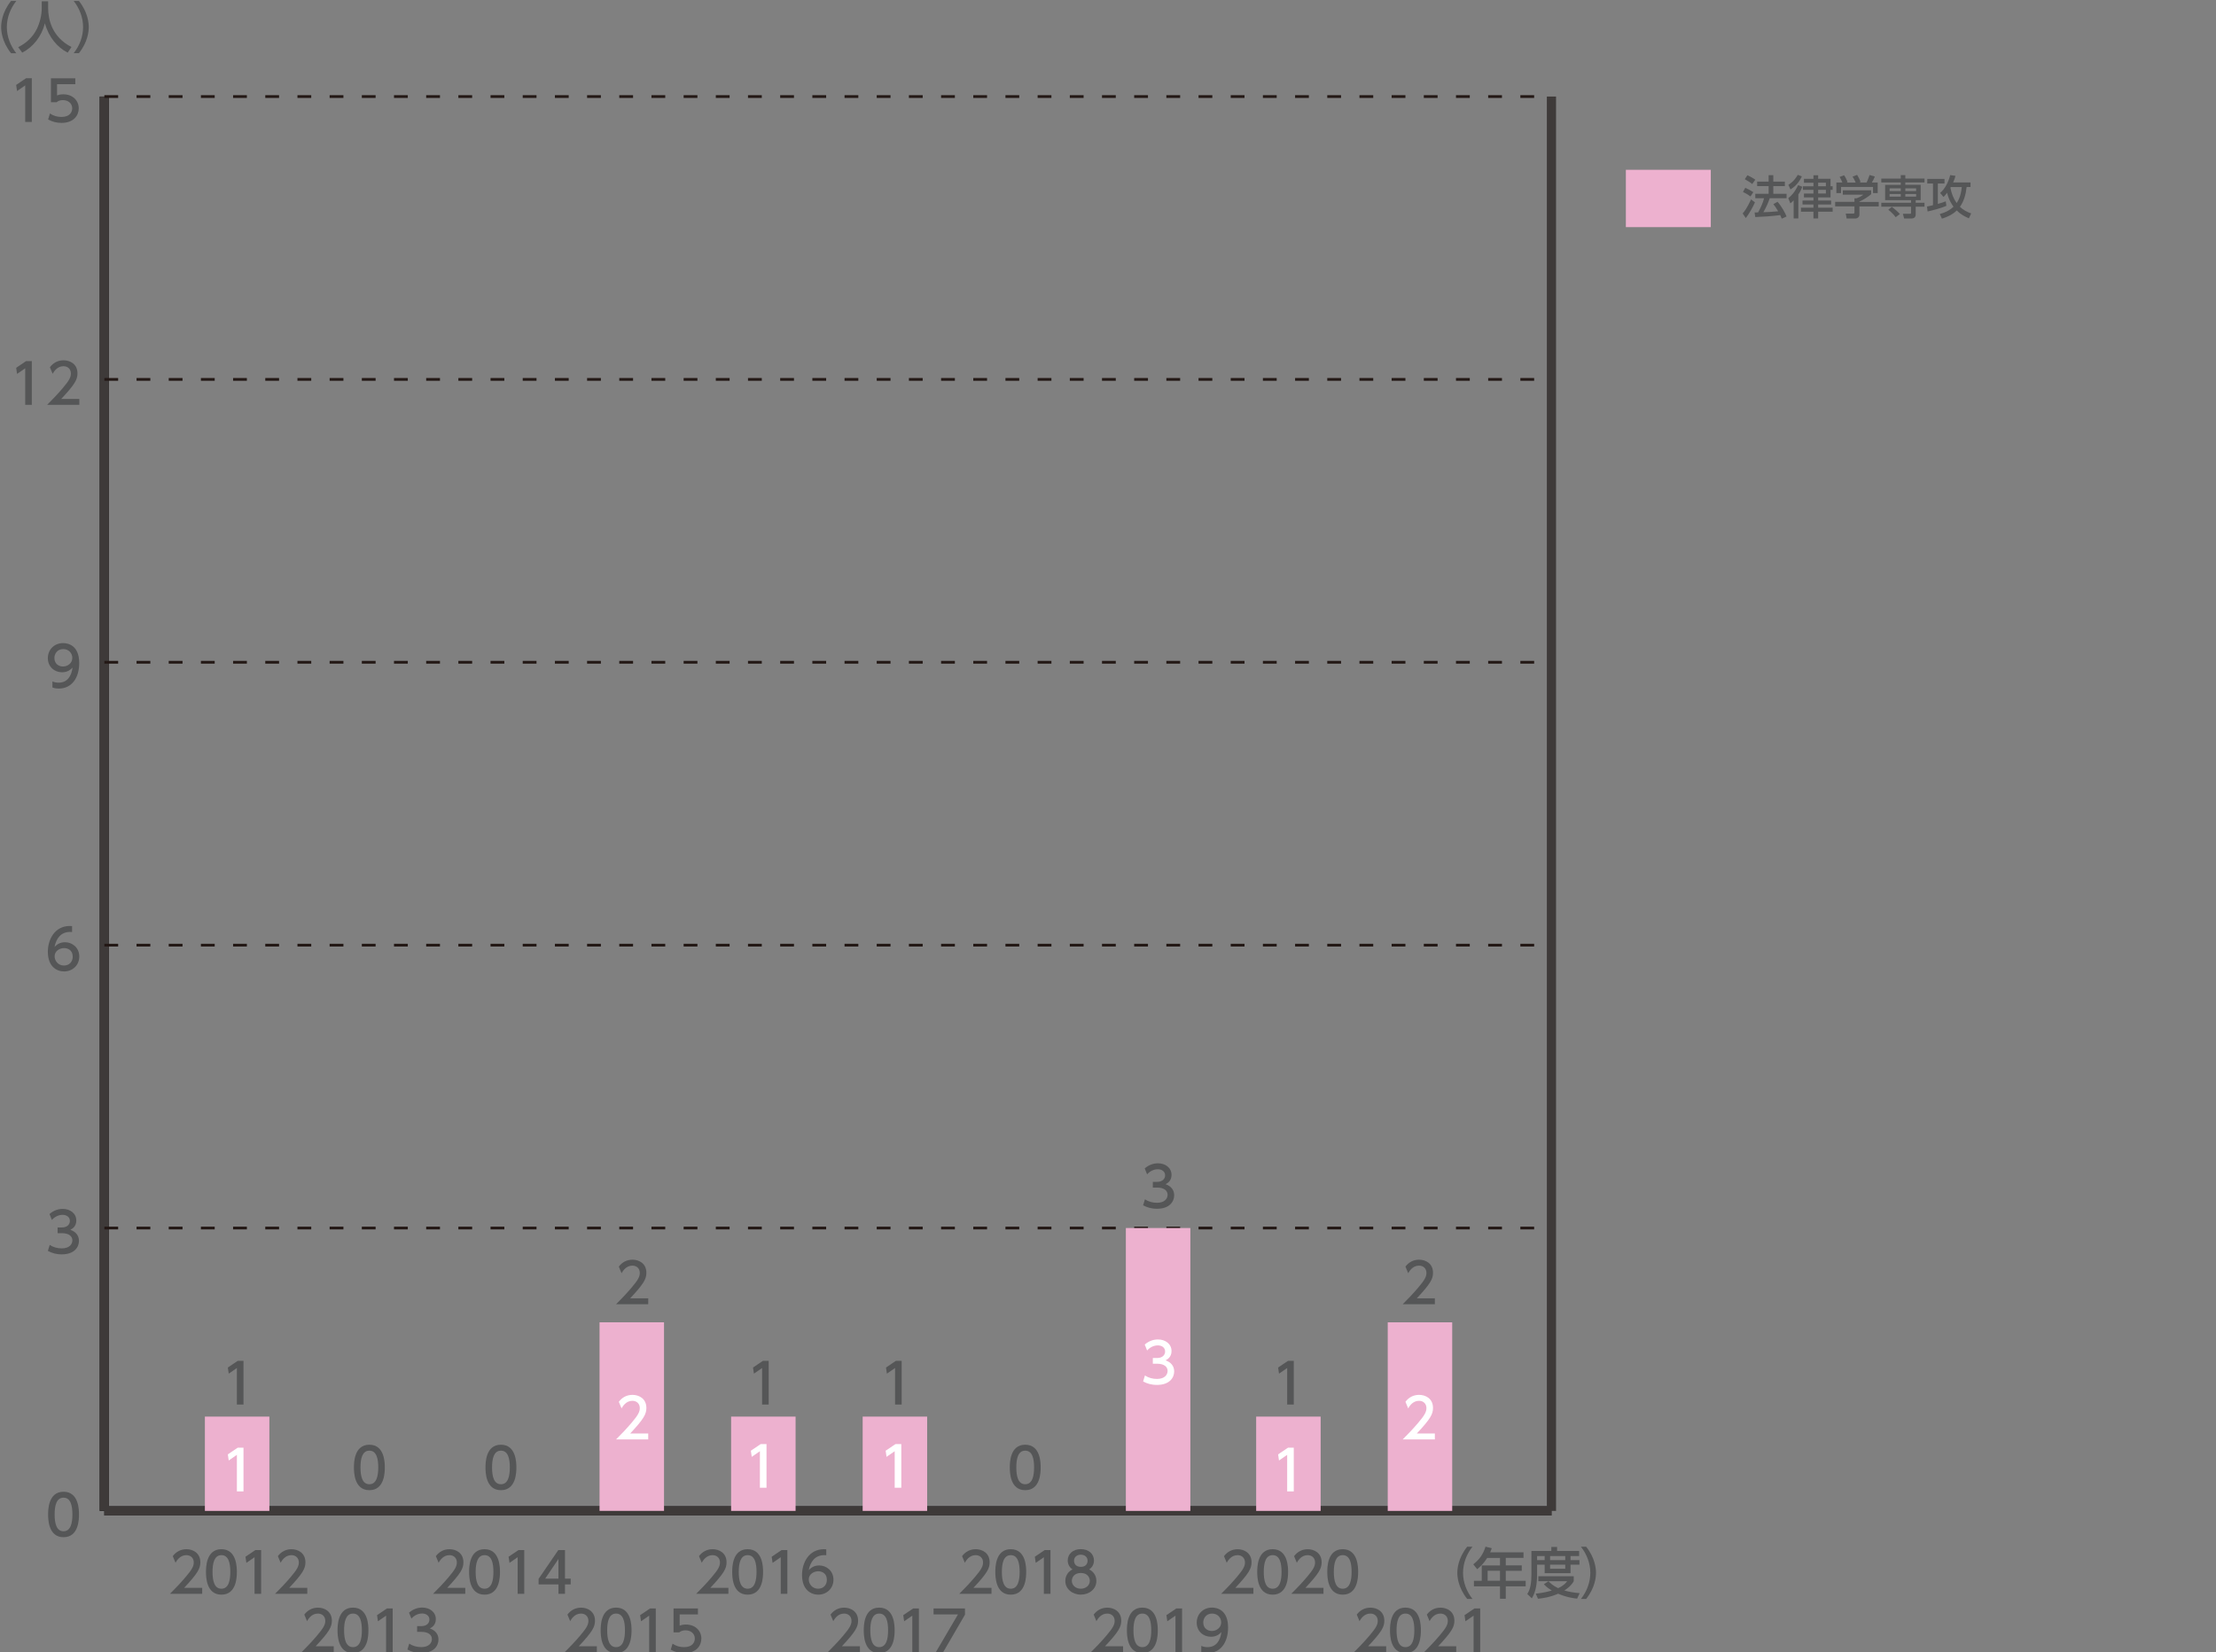 <?xml version="1.0" encoding="utf-8"?>
<!-- Generator: Adobe Illustrator 27.7.0, SVG Export Plug-In . SVG Version: 6.00 Build 0)  -->
<svg version="1.1" id="レイヤー_1" xmlns="http://www.w3.org/2000/svg" xmlns:xlink="http://www.w3.org/1999/xlink" x="0px"
	 y="0px" width="670.55px" height="500px" viewBox="0 0 670.55 500" style="enable-background:new 0 0 670.55 500;"
	 xml:space="preserve">
<rect x="0" y="0" width="670.55" height="500" fill="#808080" stroke="none"/>
<style type="text/css">
	.st0{fill:none;stroke:#000000;stroke-width:2.782;stroke-miterlimit:10;}
	.st1{fill:none;stroke:#3E3A39;stroke-width:2.782;stroke-miterlimit:10;}
	.st2{fill:#555657;}
	.st3{fill:none;stroke:#231815;stroke-width:0.835;stroke-miterlimit:10;stroke-dasharray:4.173,5.565;}
	.st4{fill-rule:evenodd;clip-rule:evenodd;fill:#EDB1CF;}
	.st5{fill-rule:evenodd;clip-rule:evenodd;fill:#718CC7;}
	.st6{fill:#EDB1CF;}
	.st7{fill:#FFFFFF;}
</style>
<g>
	<line class="st0" x1="31.58" y1="457.26" x2="469.46" y2="457.26"/>
	<g>
		<g>
			<line class="st0" x1="31.58" y1="457.26" x2="31.58" y2="29.22"/>
			<line class="st1" x1="469.46" y1="457.26" x2="469.46" y2="29.22"/>
		</g>
	</g>
</g>
<g>
	<g>
		<g>
			<path class="st2" d="M14.56,458.33c0-1.28,0-6.87,4.67-6.87s4.67,5.61,4.67,6.87c0,1.29,0,6.89-4.67,6.89
				S14.56,459.61,14.56,458.33z M21.91,458.33c0-2.55-0.48-5.07-2.69-5.07s-2.69,2.54-2.69,5.07c0,2.69,0.55,5.09,2.69,5.09
				C21.43,463.42,21.91,460.85,21.91,458.33z"/>
		</g>
		<g>
			<path class="st2" d="M15.04,376.76c1.07,0.72,2.35,1.05,3.64,1.05c2.37,0,3.22-1.3,3.22-2.43c0-1.17-0.97-2.17-3.15-2.17h-1.32
				v-1.73h1.27c1.8,0,2.45-1.08,2.45-1.97c0-1.27-1.12-1.85-2.2-1.85c-1.25,0-2.42,0.6-3.25,1.54l-0.72-1.79
				c1.27-1.12,2.72-1.55,3.99-1.55c2.19,0,4.12,1.29,4.12,3.52c0,1.87-1.32,2.55-1.8,2.8c0.68,0.27,2.6,1,2.6,3.39
				c0,1.79-1.33,4.05-5.2,4.05c-1.74,0-3.02-0.42-4.2-1.05L15.04,376.76z"/>
		</g>
		<g>
			<path class="st2" d="M21.8,282.07c-0.38-0.02-0.42-0.03-0.58-0.03c-2.8,0-4.19,1.95-4.72,4.54c0.67-0.73,1.67-1.42,3.17-1.42
				c2.22,0,4.32,1.64,4.32,4.32c0,2.64-2.05,4.52-4.59,4.52c-2.12,0-4.92-1.35-4.92-5.97c0-3.65,2.04-7.79,6.66-7.79
				c0.23,0,0.38,0,0.67,0.04V282.07z M19.4,286.93c-1.29,0-2.87,0.82-2.87,2.49c0,1.38,1.09,2.79,2.82,2.79
				c1.72,0,2.65-1.27,2.65-2.64C22,287.23,20.11,286.93,19.4,286.93z"/>
		</g>
		<g>
			<path class="st2" d="M15.86,206.23c0.6,0.25,1.2,0.37,1.85,0.37c2.72,0,3.9-2,4.24-4.56c-0.47,0.48-1.37,1.42-3.17,1.42
				c-2.29,0-4.3-1.65-4.3-4.29c0-2.57,1.95-4.54,4.62-4.54c1.45,0,4.87,0.63,4.87,6.04c0,4.54-2.3,7.72-6.19,7.72
				c-1.07,0-1.63-0.22-1.92-0.33V206.23z M19.06,201.71c1.47,0,2.82-1.04,2.82-2.6c0-1.42-1.07-2.67-2.75-2.67
				c-1.85,0-2.67,1.5-2.67,2.67C16.46,200.91,17.78,201.71,19.06,201.71z"/>
		</g>
		<g>
			<path class="st2" d="M7.88,109.29h1.75v13.23h-2v-11.06l-2.47,1.7l-0.27-1.85L7.88,109.29z"/>
			<path class="st2" d="M24,120.72v1.8h-9.74c1.45-1.45,2.99-3.02,4.69-5.02c2.02-2.37,2.5-3.35,2.5-4.47c0-1.3-0.9-2.2-2.25-2.2
				c-1.97,0-2.95,1.75-3.27,2.29l-0.83-1.98c1.03-1.37,2.44-2.1,4.15-2.1c1.89,0,4.19,1.08,4.19,3.95c0,1.89-0.79,3.34-4.91,7.74H24
				z"/>
		</g>
		<g>
			<path class="st2" d="M7.88,23.68h1.75v13.23h-2V25.85l-2.47,1.7L4.89,25.7L7.88,23.68z"/>
			<path class="st2" d="M22.78,25.48h-5.52v3.39c0.42-0.15,0.95-0.33,1.9-0.33c2.84,0,4.67,1.89,4.67,4.26
				c0,2.09-1.5,4.39-5.22,4.39c-1.47,0-2.75-0.33-4.05-1.03l0.55-1.82c1.07,0.72,2.2,1.05,3.49,1.05c2.55,0,3.25-1.5,3.25-2.6
				c0-1.55-1.27-2.49-2.82-2.49c-0.68,0-1.38,0.18-1.9,0.63h-1.72v-7.24h7.38V25.48z"/>
		</g>
	</g>
	<line class="st1" x1="31.58" y1="457.26" x2="31.58" y2="29.22"/>
	<g>
		<g>
			<line class="st1" x1="31.58" y1="457.26" x2="469.46" y2="457.26"/>
			<line class="st3" x1="31.58" y1="371.65" x2="469.46" y2="371.65"/>
			<line class="st3" x1="31.58" y1="286.04" x2="469.46" y2="286.04"/>
			<line class="st3" x1="31.58" y1="200.43" x2="469.46" y2="200.43"/>
			<line class="st3" x1="31.58" y1="114.82" x2="469.46" y2="114.82"/>
			<line class="st3" x1="31.58" y1="29.22" x2="469.46" y2="29.22"/>
		</g>
	</g>
</g>
<g>
	<g>
		<g>
			<rect x="62" y="428.72" class="st4" width="19.51" height="28.54"/>
			<rect x="141.62" y="457.26" class="st5" width="19.51" height="0"/>
			<rect x="181.42" y="400.18" class="st4" width="19.51" height="57.07"/>
			<rect x="221.23" y="428.72" class="st4" width="19.51" height="28.54"/>
			<rect x="261.04" y="428.72" class="st4" width="19.51" height="28.54"/>
			<rect x="300.85" y="457.26" class="st5" width="19.51" height="0"/>
		</g>
	</g>
</g>
<g>
	<path class="st2" d="M300.02,480.54v1.8h-9.74c1.45-1.45,2.99-3.02,4.69-5.02c2.02-2.37,2.5-3.35,2.5-4.47c0-1.3-0.9-2.2-2.25-2.2
		c-1.97,0-2.95,1.75-3.27,2.29l-0.83-1.99c1.03-1.37,2.44-2.1,4.15-2.1c1.89,0,4.19,1.09,4.19,3.96c0,1.89-0.79,3.34-4.91,7.74
		H300.02z"/>
	<path class="st2" d="M301.18,475.72c0-1.28,0-6.87,4.67-6.87s4.67,5.61,4.67,6.87c0,1.29,0,6.89-4.67,6.89
		S301.18,477,301.18,475.72z M308.54,475.72c0-2.55-0.48-5.07-2.69-5.07s-2.69,2.54-2.69,5.07c0,2.69,0.55,5.09,2.69,5.09
		C308.05,480.81,308.54,478.24,308.54,475.72z"/>
	<path class="st2" d="M316.12,469.11h1.75v13.23h-2v-11.06l-2.47,1.7l-0.27-1.85L316.12,469.11z"/>
	<path class="st2" d="M331.76,478.45c0,2.44-2.14,4.15-4.7,4.15c-2.57,0-4.7-1.72-4.7-4.15c0-1.82,1.13-2.97,2.18-3.49
		c-0.98-0.6-1.45-1.67-1.45-2.69c0-1.97,1.55-3.44,3.97-3.44c2.4,0,3.97,1.47,3.97,3.44c0,1.02-0.47,2.09-1.45,2.69
		C330.62,475.48,331.76,476.63,331.76,478.45z M329.77,478.42c0-0.97-0.67-2.37-2.72-2.37c-2.04,0-2.72,1.39-2.72,2.37
		c0,1.32,1.13,2.39,2.72,2.39S329.77,479.74,329.77,478.42z M329.1,472.36c0-1.23-0.98-1.85-2.05-1.85c-1.07,0-2.05,0.63-2.05,1.83
		c0,0.8,0.47,1.85,2.05,1.85C328.62,474.2,329.1,473.15,329.1,472.36z"/>
</g>
<g>
	<path class="st2" d="M260.21,498.22v1.8h-9.74c1.45-1.45,2.99-3.02,4.69-5.02c2.02-2.37,2.5-3.35,2.5-4.47c0-1.3-0.9-2.2-2.25-2.2
		c-1.97,0-2.95,1.75-3.27,2.29l-0.83-1.98c1.04-1.37,2.44-2.1,4.15-2.1c1.89,0,4.19,1.08,4.19,3.95c0,1.89-0.79,3.34-4.91,7.74
		H260.21z"/>
	<path class="st2" d="M261.37,493.4c0-1.29,0-6.87,4.67-6.87c4.67,0,4.67,5.61,4.67,6.87c0,1.29,0,6.89-4.67,6.89
		C261.37,500.29,261.37,494.68,261.37,493.4z M268.73,493.4c0-2.55-0.48-5.07-2.69-5.07c-2.2,0-2.69,2.54-2.69,5.07
		c0,2.69,0.55,5.09,2.69,5.09C268.25,498.49,268.73,495.92,268.73,493.4z"/>
	<path class="st2" d="M276.31,486.79h1.75v13.23h-2v-11.06l-2.47,1.7l-0.27-1.85L276.31,486.79z"/>
	<path class="st2" d="M292,486.79v1.87l-6.61,11.36h-2.22l6.71-11.43h-7.39v-1.8H292z"/>
</g>
<g>
	<path class="st2" d="M379.27,480.54v1.8h-9.74c1.45-1.45,2.99-3.02,4.69-5.02c2.02-2.37,2.5-3.35,2.5-4.47c0-1.3-0.9-2.2-2.25-2.2
		c-1.97,0-2.95,1.75-3.27,2.29l-0.83-1.98c1.04-1.37,2.44-2.1,4.15-2.1c1.89,0,4.19,1.08,4.19,3.95c0,1.89-0.79,3.34-4.91,7.74
		H379.27z"/>
	<path class="st2" d="M380.43,475.72c0-1.29,0-6.87,4.67-6.87s4.67,5.61,4.67,6.87c0,1.29,0,6.89-4.67,6.89
		S380.43,477,380.43,475.72z M387.79,475.72c0-2.55-0.48-5.07-2.69-5.07s-2.69,2.54-2.69,5.07c0,2.69,0.55,5.09,2.69,5.09
		C387.31,480.81,387.79,478.23,387.79,475.72z"/>
	<path class="st2" d="M400.48,480.54v1.8h-9.74c1.45-1.45,2.99-3.02,4.69-5.02c2.02-2.37,2.5-3.35,2.5-4.47c0-1.3-0.9-2.2-2.25-2.2
		c-1.97,0-2.95,1.75-3.27,2.29l-0.83-1.98c1.04-1.37,2.44-2.1,4.15-2.1c1.89,0,4.19,1.08,4.19,3.95c0,1.89-0.79,3.34-4.91,7.74
		H400.48z"/>
	<path class="st2" d="M401.63,475.72c0-1.29,0-6.87,4.67-6.87s4.67,5.61,4.67,6.87c0,1.29,0,6.89-4.67,6.89
		S401.63,477,401.63,475.72z M408.99,475.72c0-2.55-0.48-5.07-2.69-5.07c-2.2,0-2.69,2.54-2.69,5.07c0,2.69,0.55,5.09,2.69,5.09
		C408.51,480.81,408.99,478.23,408.99,475.72z"/>
</g>
<g>
	<path class="st2" d="M443.97,483.91c-2.82-3.54-2.99-6.86-2.99-7.91c0-1.05,0.17-4.37,2.99-7.91h1.59
		c-1.79,2.27-2.85,5.02-2.85,7.91c0,2.89,1.08,5.64,2.85,7.91H443.97z"/>
	<path class="st2" d="M461.01,469.79v1.69h-5.37v2.27h4.84v1.64h-4.84v3.02h6.02v1.68h-6.02v3.76h-1.75v-3.76h-7.89v-1.68h2.37
		v-4.65h5.52v-2.27h-3.87c-1.18,1.85-2.17,2.7-3.04,3.42l-1.18-1.49c1.8-1.37,3.05-3.09,3.7-5.34l1.9,0.47
		c-0.22,0.65-0.32,0.87-0.48,1.25H461.01z M453.89,475.38h-3.74v3.02h3.74V475.38z"/>
	<path class="st2" d="M463.41,469.39h6.01v-1.23h1.75v1.23h6.67v1.54h-2.6v1.23h2.7v1.37h-2.7v2.57h-7.83v-2.57h-2.3v3.04
		c0,2.55-0.35,5.22-1.59,7.14l-1.37-1.3c1-1.47,1.25-3.69,1.25-5.87V469.39z M468.56,478.55c0.48,0.48,1.33,1.35,2.94,2.09
		c1.77-0.85,2.34-1.6,2.7-2.1h-8.71v-1.5h10.71v1.5c-0.25,0.43-0.9,1.57-2.84,2.8c1.43,0.42,2.8,0.65,4.64,0.82l-0.77,1.65
		c-0.8-0.08-3.14-0.35-5.74-1.49c-2.54,1.1-4.74,1.39-6.11,1.52l-0.68-1.55c0.92-0.1,2.57-0.25,4.87-0.93
		c-1.54-0.93-2.12-1.6-2.39-1.92L468.56,478.55z M465.11,470.93v1.23h2.3v-1.23H465.11z M469.05,470.93v1.23h4.59v-1.23H469.05z
		 M469.05,473.53v1.23h4.59v-1.23H469.05z"/>
	<path class="st2" d="M478.37,483.91c1.79-2.25,2.85-5.02,2.85-7.91c0-2.89-1.07-5.66-2.85-7.91h1.58c2.7,3.37,2.99,6.62,2.99,7.91
		c0,1.29-0.28,4.54-2.99,7.91H478.37z"/>
</g>
<g>
	<path class="st2" d="M220.41,480.54v1.8h-9.74c1.45-1.45,2.99-3.02,4.69-5.02c2.02-2.37,2.5-3.35,2.5-4.47c0-1.3-0.9-2.2-2.25-2.2
		c-1.97,0-2.95,1.75-3.27,2.29l-0.83-1.99c1.03-1.37,2.44-2.1,4.15-2.1c1.89,0,4.19,1.09,4.19,3.96c0,1.89-0.79,3.34-4.91,7.74
		H220.41z"/>
	<path class="st2" d="M221.56,475.72c0-1.28,0-6.87,4.67-6.87c4.67,0,4.67,5.61,4.67,6.87c0,1.29,0,6.89-4.67,6.89
		C221.56,482.61,221.56,477,221.56,475.72z M228.92,475.72c0-2.55-0.48-5.07-2.69-5.07c-2.2,0-2.69,2.54-2.69,5.07
		c0,2.69,0.55,5.09,2.69,5.09C228.44,480.81,228.92,478.24,228.92,475.72z"/>
	<path class="st2" d="M236.5,469.11h1.75v13.23h-2v-11.06l-2.47,1.7l-0.27-1.85L236.5,469.11z"/>
	<path class="st2" d="M250.01,470.68c-0.38-0.02-0.42-0.03-0.58-0.03c-2.8,0-4.19,1.95-4.72,4.54c0.67-0.73,1.67-1.42,3.17-1.42
		c2.22,0,4.32,1.64,4.32,4.32c0,2.64-2.05,4.52-4.59,4.52c-2.12,0-4.92-1.35-4.92-5.97c0-3.65,2.04-7.79,6.66-7.79
		c0.23,0,0.38,0,0.67,0.04V470.68z M247.6,475.53c-1.29,0-2.87,0.82-2.87,2.49c0,1.38,1.09,2.79,2.82,2.79
		c1.72,0,2.65-1.27,2.65-2.64C250.21,475.83,248.32,475.53,247.6,475.53z"/>
</g>
<g>
	<path class="st2" d="M180.6,498.22v1.8h-9.74c1.45-1.45,2.99-3.02,4.69-5.02c2.02-2.37,2.5-3.35,2.5-4.47c0-1.3-0.9-2.2-2.25-2.2
		c-1.97,0-2.95,1.75-3.27,2.29l-0.83-1.98c1.04-1.37,2.44-2.1,4.15-2.1c1.89,0,4.19,1.08,4.19,3.95c0,1.89-0.79,3.34-4.91,7.74
		H180.6z"/>
	<path class="st2" d="M181.76,493.4c0-1.29,0-6.87,4.67-6.87c4.67,0,4.67,5.61,4.67,6.87c0,1.29,0,6.89-4.67,6.89
		C181.76,500.29,181.76,494.68,181.76,493.4z M189.11,493.4c0-2.55-0.48-5.07-2.69-5.07c-2.2,0-2.69,2.54-2.69,5.07
		c0,2.69,0.55,5.09,2.69,5.09C188.63,498.49,189.11,495.92,189.11,493.4z"/>
	<path class="st2" d="M196.69,486.79h1.75v13.23h-2v-11.06l-2.47,1.7l-0.27-1.85L196.69,486.79z"/>
	<path class="st2" d="M211.18,488.59h-5.52v3.39c0.42-0.15,0.95-0.33,1.9-0.33c2.84,0,4.67,1.89,4.67,4.26
		c0,2.09-1.5,4.39-5.22,4.39c-1.47,0-2.75-0.33-4.05-1.04l0.55-1.82c1.07,0.72,2.2,1.05,3.49,1.05c2.55,0,3.25-1.5,3.25-2.6
		c0-1.55-1.27-2.49-2.82-2.49c-0.68,0-1.38,0.18-1.9,0.63h-1.72v-7.24h7.38V488.59z"/>
</g>
<g>
	<path class="st2" d="M140.79,480.54v1.8h-9.74c1.45-1.45,2.99-3.02,4.69-5.02c2.02-2.37,2.5-3.35,2.5-4.47c0-1.3-0.9-2.2-2.25-2.2
		c-1.97,0-2.95,1.75-3.27,2.29l-0.83-1.99c1.03-1.37,2.44-2.1,4.15-2.1c1.89,0,4.19,1.09,4.19,3.96c0,1.89-0.79,3.34-4.91,7.74
		H140.79z"/>
	<path class="st2" d="M141.95,475.72c0-1.28,0-6.87,4.67-6.87c4.67,0,4.67,5.61,4.67,6.87c0,1.29,0,6.89-4.67,6.89
		C141.95,482.61,141.95,477,141.95,475.72z M149.31,475.72c0-2.55-0.48-5.07-2.69-5.07c-2.2,0-2.69,2.54-2.69,5.07
		c0,2.69,0.55,5.09,2.69,5.09C148.82,480.81,149.31,478.24,149.31,475.72z"/>
	<path class="st2" d="M156.89,469.11h1.75v13.23h-2v-11.06l-2.47,1.7l-0.27-1.85L156.89,469.11z"/>
	<path class="st2" d="M168.99,482.34v-2.84h-6.01v-1.68l5.96-8.71h2.02v8.64h1.73v1.75h-1.73v2.84H168.99z M164.98,477.75h4v-5.94
		L164.98,477.75z"/>
</g>
<g>
	<path class="st2" d="M100.98,498.22v1.8h-9.74c1.45-1.45,2.99-3.02,4.69-5.02c2.02-2.37,2.5-3.35,2.5-4.47c0-1.3-0.9-2.2-2.25-2.2
		c-1.97,0-2.95,1.75-3.27,2.29l-0.83-1.98c1.04-1.37,2.44-2.1,4.15-2.1c1.89,0,4.19,1.08,4.19,3.95c0,1.89-0.79,3.34-4.91,7.74
		H100.98z"/>
	<path class="st2" d="M102.14,493.4c0-1.29,0-6.87,4.67-6.87c4.67,0,4.67,5.61,4.67,6.87c0,1.29,0,6.89-4.67,6.89
		C102.14,500.29,102.14,494.68,102.14,493.4z M109.5,493.4c0-2.55-0.48-5.07-2.69-5.07c-2.2,0-2.69,2.54-2.69,5.07
		c0,2.69,0.55,5.09,2.69,5.09C109.02,498.49,109.5,495.92,109.5,493.4z"/>
	<path class="st2" d="M117.08,486.79h1.75v13.23h-2v-11.06l-2.47,1.7l-0.27-1.85L117.08,486.79z"/>
	<path class="st2" d="M123.83,497.43c1.07,0.72,2.35,1.05,3.64,1.05c2.37,0,3.22-1.3,3.22-2.44c0-1.17-0.97-2.17-3.15-2.17h-1.32
		v-1.74h1.27c1.8,0,2.45-1.08,2.45-1.97c0-1.27-1.12-1.85-2.2-1.85c-1.25,0-2.42,0.6-3.25,1.54l-0.72-1.79
		c1.27-1.12,2.72-1.55,3.99-1.55c2.19,0,4.12,1.29,4.12,3.52c0,1.87-1.32,2.55-1.8,2.8c0.68,0.27,2.6,1,2.6,3.39
		c0,1.79-1.33,4.05-5.2,4.05c-1.74,0-3.02-0.42-4.2-1.05L123.83,497.43z"/>
</g>
<g>
	<path class="st2" d="M61.18,480.54v1.8h-9.74c1.45-1.45,2.99-3.02,4.69-5.02c2.02-2.37,2.5-3.35,2.5-4.47c0-1.3-0.9-2.2-2.25-2.2
		c-1.97,0-2.95,1.75-3.27,2.29l-0.83-1.99c1.03-1.37,2.44-2.1,4.15-2.1c1.89,0,4.19,1.09,4.19,3.96c0,1.89-0.79,3.34-4.91,7.74
		H61.18z"/>
	<path class="st2" d="M62.33,475.72c0-1.28,0-6.87,4.67-6.87s4.67,5.61,4.67,6.87c0,1.29,0,6.89-4.67,6.89S62.33,477,62.33,475.72z
		 M69.69,475.72c0-2.55-0.48-5.07-2.69-5.07c-2.2,0-2.69,2.54-2.69,5.07c0,2.69,0.55,5.09,2.69,5.09
		C69.21,480.81,69.69,478.24,69.69,475.72z"/>
	<path class="st2" d="M77.27,469.11h1.75v13.23h-2v-11.06l-2.47,1.7l-0.27-1.85L77.27,469.11z"/>
	<path class="st2" d="M92.98,480.54v1.8h-9.74c1.45-1.45,2.99-3.02,4.69-5.02c2.02-2.37,2.5-3.35,2.5-4.47c0-1.3-0.9-2.2-2.25-2.2
		c-1.97,0-2.95,1.75-3.27,2.29l-0.83-1.99c1.03-1.37,2.44-2.1,4.15-2.1c1.89,0,4.19,1.09,4.19,3.96c0,1.89-0.79,3.34-4.91,7.74
		H92.98z"/>
</g>
<g>
	<g>
		<g>
			<path class="st2" d="M3.34,16.1C0.52,12.57,0.35,9.25,0.35,8.2s0.17-4.37,2.99-7.91h1.59C3.14,2.56,2.07,5.31,2.07,8.2
				s1.08,5.64,2.85,7.91H3.34z"/>
			<path class="st2" d="M12.62,0.4h1.95v2.05c0,3.24,1.02,8.68,7.06,11.78l-1.15,1.7c-3.07-1.54-5.74-4.66-6.89-8.88
				c-1.03,4.01-3.54,7.16-6.86,8.88L5.5,14.27c2.44-1.18,4.47-3.09,5.66-5.54c0.9-1.85,1.47-4.17,1.47-6.21V0.4z"/>
			<path class="st2" d="M22.29,16.1c1.79-2.25,2.85-5.02,2.85-7.91s-1.07-5.66-2.85-7.91h1.58c2.7,3.37,2.99,6.62,2.99,7.91
				s-0.28,4.54-2.99,7.91H22.29z"/>
		</g>
	</g>
</g>
<rect x="491.98" y="51.39" class="st6" width="25.7" height="17.35"/>
<g>
	<path class="st2" d="M531.04,61.24c-0.58,1.35-1.77,3.48-2.77,4.75l-0.95-1.39c0.61-0.73,1.23-1.48,2.55-4.25L531.04,61.24z
		 M528.11,56.84c1.07,0.49,1.73,0.86,2.44,1.32l-0.86,1.29c-0.72-0.54-1.45-0.97-2.28-1.35L528.11,56.84z M528.76,53.03
		c0.57,0.24,1.88,0.97,2.38,1.35l-0.92,1.31c-0.65-0.52-0.82-0.61-2.26-1.46L528.76,53.03z M535.5,60.01
		c-0.53,1.59-1.07,2.73-1.92,4.22c1.6-0.05,2.23-0.07,4.48-0.29c-0.54-0.96-1.14-1.77-1.45-2.16l1.27-0.71
		c1.31,1.49,2.26,3.33,2.73,4.44l-1.45,0.67c-0.18-0.42-0.31-0.71-0.49-1.09c-2.02,0.33-5.99,0.54-7.53,0.6l-0.21-1.38
		c0.2,0,0.95-0.03,1.06-0.03c0.92-1.68,1.42-2.81,1.81-4.28h-2.66v-1.34h4.04v-2.34h-3.48v-1.35h3.48v-1.96h1.41v1.96h3.5v1.35h-3.5
		v2.34h4.02v1.34H535.5z"/>
	<path class="st2" d="M545.37,56.52c-0.17,0.47-0.47,1.28-1.2,2.34v7.24h-1.42v-5.45c-0.5,0.53-0.7,0.65-1,0.88l-0.63-1.57
		c0.99-0.77,1.93-1.74,2.98-3.93L545.37,56.52z M545.23,53.39c-1.14,2.44-2.65,3.43-3.45,3.94l-0.63-1.39
		c1.74-1.06,2.6-2.59,2.84-3.02L545.23,53.39z M550.16,53.01v1.1h3.75v2.26h0.64v1.08h-0.64v2.29h-3.75v0.95h3.93v1.2h-3.93v0.96
		h4.39v1.21h-4.39v2.05h-1.42v-2.05h-3.77v-1.21h3.77v-0.96h-3.31v-1.2h3.31v-0.95h-2.88v-1.17h2.88v-1.11h-3.2v-1.08h3.2v-1.07
		h-2.88v-1.18h2.88v-1.1H550.16z M550.16,55.29v1.07h2.35v-1.07H550.16z M550.16,57.45v1.11h2.35v-1.11H550.16z"/>
	<path class="st2" d="M566.2,57.62v1.15c-0.79,0.71-2.45,1.78-3.55,2.23v0.11h5.85v1.37h-5.85v2.49c0,1-1,1.15-1.14,1.15h-2.73
		l-0.26-1.48h2.24c0.39,0,0.39-0.2,0.39-0.45v-1.73h-5.84v-1.37h5.84v-1.08h0.61c0.47-0.15,1.43-0.54,2.06-1.1h-6.2v-1.31H566.2z
		 M557.5,55.25c-0.29-0.75-0.64-1.38-0.84-1.71l1.35-0.5c0.38,0.53,0.81,1.35,1.04,2.09l-0.32,0.12h2.79
		c-0.35-0.81-0.61-1.28-0.95-1.8l1.38-0.53c0.29,0.45,0.84,1.48,1.06,2.17l-0.46,0.15h2.26c0.17-0.32,0.38-0.74,0.92-2.28l1.6,0.47
		c-0.32,0.74-0.5,1.1-0.92,1.81h1.77v3.19h-1.41v-1.86h-9.68v1.86h-1.41v-3.19H557.5z"/>
	<path class="st2" d="M575.16,53h1.38v1.04h5.81v1.17h-5.81v0.73h4.65v4.64h-1.51v0.78h2.66v1.18h-2.66v2.4c0,1.13-1,1.18-1.18,1.18
		h-2.32l-0.38-1.43h2.19c0.25,0,0.28-0.05,0.28-0.36v-1.78h-9v-1.18h9v-0.78h-7.84v-4.64h4.73v-0.73h-5.89v-1.17h5.89V53z
		 M573.63,65.73c-0.79-1.09-1.94-2.01-2.24-2.26l1.06-0.87c0.53,0.39,1.81,1.42,2.44,2.18L573.63,65.73z M575.16,57.01h-3.38v0.81
		h3.38V57.01z M575.16,58.73h-3.38v0.78h3.38V58.73z M579.81,57.01h-3.27v0.81h3.27V57.01z M579.81,58.73h-3.27v0.78h3.27V58.73z"/>
	<path class="st2" d="M583.1,62.49c0.39-0.06,0.61-0.1,1.81-0.39v-6.56h-1.73v-1.4h5.22v1.4h-2.02v6.17c0.6-0.17,1.74-0.5,2.4-0.77
		l0.18,1.36c-1.42,0.64-4.19,1.39-5.68,1.7L583.1,62.49z M596.27,55.21v1.39h-1.18c-0.24,2.23-0.81,4.29-2.02,6
		c1.03,0.97,2.17,1.57,3.4,1.99l-0.7,1.48c-1.07-0.45-2.41-1.1-3.65-2.38c-0.85,0.84-2.13,1.74-4.51,2.48l-0.64-1.42
		c2.19-0.56,3.38-1.46,4.16-2.19c-0.46-0.61-1.39-1.95-1.95-4.22c-0.56,0.78-0.88,1.07-1.09,1.26l-1.02-1.21
		c1.41-1.14,2.53-3.27,3.05-5.4l1.59,0.22c-0.13,0.53-0.24,1-0.7,2.01H596.27z M590.31,56.6c-0.03,0.05-0.08,0.15-0.13,0.21
		c0.32,1.7,0.92,3.27,1.89,4.64c0.4-0.6,1.28-1.95,1.55-4.84H590.31z"/>
</g>
<g>
	<g>
		<path class="st7" d="M71.93,438.13h1.75v13.23h-2V440.3l-2.47,1.7l-0.27-1.85L71.93,438.13z"/>
	</g>
</g>
<g>
	<g>
		<path class="st2" d="M146.91,444.1c0-1.29,0-6.87,4.67-6.87c4.67,0,4.67,5.61,4.67,6.87c0,1.29,0,6.89-4.67,6.89
			C146.91,450.99,146.91,445.39,146.91,444.1z M154.27,444.1c0-2.55-0.48-5.07-2.69-5.07c-2.2,0-2.69,2.54-2.69,5.07
			c0,2.69,0.55,5.09,2.69,5.09C153.79,449.19,154.27,446.62,154.27,444.1z"/>
	</g>
</g>
<g>
	<g>
		<path class="st2" d="M107.1,444.1c0-1.29,0-6.87,4.67-6.87s4.67,5.61,4.67,6.87c0,1.29,0,6.89-4.67,6.89S107.1,445.39,107.1,444.1
			z M114.46,444.1c0-2.55-0.48-5.07-2.69-5.07c-2.2,0-2.69,2.54-2.69,5.07c0,2.69,0.55,5.09,2.69,5.09
			C113.97,449.19,114.46,446.62,114.46,444.1z"/>
	</g>
</g>
<g>
	<g>
		<path class="st2" d="M305.56,444.1c0-1.29,0-6.87,4.67-6.87s4.67,5.61,4.67,6.87c0,1.29,0,6.89-4.67,6.89
			S305.56,445.39,305.56,444.1z M312.91,444.1c0-2.55-0.48-5.07-2.69-5.07s-2.69,2.54-2.69,5.07c0,2.69,0.55,5.09,2.69,5.09
			C312.43,449.19,312.91,446.62,312.91,444.1z"/>
	</g>
</g>
<g>
	<g>
		<path class="st7" d="M196.15,433.83v1.8h-9.74c1.45-1.45,2.99-3.02,4.69-5.02c2.02-2.37,2.5-3.36,2.5-4.47c0-1.3-0.9-2.2-2.25-2.2
			c-1.97,0-2.95,1.75-3.27,2.29l-0.83-1.99c1.03-1.37,2.44-2.1,4.15-2.1c1.89,0,4.19,1.08,4.19,3.96c0,1.88-0.79,3.34-4.91,7.74
			H196.15z"/>
	</g>
</g>
<g>
	<g>
		<path class="st2" d="M196.15,392.92v1.8h-9.74c1.45-1.45,2.99-3.02,4.69-5.02c2.02-2.37,2.5-3.36,2.5-4.47c0-1.3-0.9-2.2-2.25-2.2
			c-1.97,0-2.95,1.75-3.27,2.29l-0.83-1.99c1.03-1.37,2.44-2.1,4.15-2.1c1.89,0,4.19,1.08,4.19,3.96c0,1.88-0.79,3.34-4.91,7.74
			H196.15z"/>
	</g>
</g>
<rect x="380.11" y="428.72" class="st4" width="19.51" height="28.54"/>
<rect x="419.92" y="400.19" class="st4" width="19.51" height="57.07"/>
<g>
	<g>
		<path class="st7" d="M389.74,438.13h1.75v13.23h-2V440.3l-2.47,1.7l-0.27-1.85L389.74,438.13z"/>
	</g>
</g>
<g>
	<g>
		<path class="st2" d="M389.74,411.85h1.75v13.23h-2v-11.06l-2.47,1.7l-0.27-1.85L389.74,411.85z"/>
	</g>
</g>
<g>
	<path class="st2" d="M339.84,498.22v1.8h-9.74c1.45-1.45,2.99-3.02,4.69-5.02c2.02-2.37,2.5-3.35,2.5-4.47c0-1.3-0.9-2.2-2.25-2.2
		c-1.97,0-2.95,1.75-3.27,2.29l-0.83-1.98c1.04-1.37,2.44-2.1,4.15-2.1c1.89,0,4.19,1.08,4.19,3.95c0,1.89-0.79,3.34-4.91,7.74
		H339.84z"/>
	<path class="st2" d="M341,493.4c0-1.29,0-6.87,4.67-6.87s4.67,5.61,4.67,6.87c0,1.29,0,6.89-4.67,6.89S341,494.68,341,493.4z
		 M348.36,493.4c0-2.55-0.48-5.07-2.69-5.07s-2.69,2.54-2.69,5.07c0,2.69,0.55,5.09,2.69,5.09
		C347.87,498.49,348.36,495.92,348.36,493.4z"/>
	<path class="st2" d="M355.94,486.79h1.75v13.23h-2v-11.06l-2.47,1.7l-0.27-1.85L355.94,486.79z"/>
	<path class="st2" d="M363.5,498.12c0.6,0.25,1.2,0.37,1.85,0.37c2.72,0,3.9-2,4.24-4.56c-0.47,0.49-1.37,1.42-3.17,1.42
		c-2.29,0-4.3-1.65-4.3-4.29c0-2.57,1.95-4.54,4.62-4.54c1.45,0,4.87,0.63,4.87,6.04c0,4.54-2.3,7.72-6.19,7.72
		c-1.07,0-1.63-0.22-1.92-0.33V498.12z M366.7,493.6c1.47,0,2.82-1.04,2.82-2.6c0-1.42-1.07-2.67-2.75-2.67
		c-1.85,0-2.67,1.5-2.67,2.67C364.1,492.8,365.42,493.6,366.7,493.6z"/>
</g>
<g>
	<path class="st2" d="M419.45,498.22v1.8h-9.74c1.45-1.45,2.99-3.02,4.69-5.02c2.02-2.37,2.5-3.35,2.5-4.47c0-1.3-0.9-2.2-2.25-2.2
		c-1.97,0-2.95,1.75-3.27,2.29l-0.83-1.98c1.04-1.37,2.44-2.1,4.15-2.1c1.89,0,4.19,1.08,4.19,3.95c0,1.89-0.79,3.34-4.91,7.74
		H419.45z"/>
	<path class="st2" d="M420.61,493.4c0-1.29,0-6.87,4.67-6.87c4.67,0,4.67,5.61,4.67,6.87c0,1.29,0,6.89-4.67,6.89
		C420.61,500.29,420.61,494.68,420.61,493.4z M427.97,493.4c0-2.55-0.48-5.07-2.69-5.07s-2.69,2.54-2.69,5.07
		c0,2.69,0.55,5.09,2.69,5.09C427.48,498.49,427.97,495.92,427.97,493.4z"/>
	<path class="st2" d="M440.65,498.22v1.8h-9.74c1.45-1.45,2.99-3.02,4.69-5.02c2.02-2.37,2.5-3.35,2.5-4.47c0-1.3-0.9-2.2-2.25-2.2
		c-1.97,0-2.95,1.75-3.27,2.29l-0.83-1.98c1.04-1.37,2.44-2.1,4.15-2.1c1.89,0,4.19,1.08,4.19,3.95c0,1.89-0.79,3.34-4.91,7.74
		H440.65z"/>
	<path class="st2" d="M446.15,486.79h1.75v13.23h-2v-11.06l-2.47,1.7l-0.27-1.85L446.15,486.79z"/>
</g>
<rect x="340.68" y="371.65" class="st4" width="19.51" height="85.61"/>
<g>
	<g>
		<path class="st7" d="M346.45,416.27c1.07,0.72,2.35,1.05,3.64,1.05c2.37,0,3.22-1.3,3.22-2.43c0-1.17-0.97-2.17-3.15-2.17h-1.32
			v-1.73h1.27c1.8,0,2.45-1.09,2.45-1.97c0-1.27-1.12-1.85-2.2-1.85c-1.25,0-2.42,0.6-3.25,1.54l-0.72-1.79
			c1.27-1.12,2.72-1.55,3.99-1.55c2.19,0,4.12,1.29,4.12,3.52c0,1.87-1.32,2.55-1.8,2.8c0.68,0.27,2.6,1,2.6,3.39
			c0,1.79-1.33,4.05-5.2,4.05c-1.74,0-3.02-0.42-4.2-1.05L346.45,416.27z"/>
	</g>
</g>
<g>
	<g>
		<path class="st2" d="M346.45,362.96c1.07,0.72,2.35,1.05,3.64,1.05c2.37,0,3.22-1.3,3.22-2.43c0-1.17-0.97-2.17-3.15-2.17h-1.32
			v-1.73h1.27c1.8,0,2.45-1.09,2.45-1.97c0-1.27-1.12-1.85-2.2-1.85c-1.25,0-2.42,0.6-3.25,1.54l-0.72-1.79
			c1.27-1.12,2.72-1.55,3.99-1.55c2.19,0,4.12,1.29,4.12,3.52c0,1.87-1.32,2.55-1.8,2.8c0.68,0.27,2.6,1,2.6,3.39
			c0,1.79-1.33,4.05-5.2,4.05c-1.74,0-3.02-0.42-4.2-1.05L346.45,362.96z"/>
	</g>
</g>
<g>
	<g>
		<path class="st2" d="M71.93,411.85h1.75v13.23h-2v-11.06l-2.47,1.7l-0.27-1.85L71.93,411.85z"/>
	</g>
</g>
<g>
	<g>
		<path class="st7" d="M230.19,437.03h1.75v13.23h-2V439.2l-2.47,1.7l-0.27-1.85L230.19,437.03z"/>
	</g>
</g>
<g>
	<g>
		<path class="st7" d="M270.98,437.03h1.75v13.23h-2V439.2l-2.47,1.7l-0.27-1.85L270.98,437.03z"/>
	</g>
</g>
<g>
	<g>
		<path class="st2" d="M230.85,411.85h1.75v13.23h-2v-11.06l-2.47,1.7l-0.27-1.85L230.85,411.85z"/>
	</g>
</g>
<g>
	<g>
		<path class="st2" d="M271.09,411.85h1.75v13.23h-2v-11.06l-2.47,1.7l-0.27-1.85L271.09,411.85z"/>
	</g>
</g>
<g>
	<g>
		<path class="st7" d="M434.18,433.83v1.8h-9.74c1.45-1.45,2.99-3.02,4.69-5.02c2.02-2.37,2.5-3.36,2.5-4.47c0-1.3-0.9-2.2-2.25-2.2
			c-1.97,0-2.95,1.75-3.27,2.29l-0.83-1.99c1.03-1.37,2.44-2.1,4.15-2.1c1.89,0,4.19,1.08,4.19,3.96c0,1.88-0.79,3.34-4.91,7.74
			H434.18z"/>
	</g>
</g>
<g>
	<g>
		<path class="st2" d="M434.18,392.92v1.8h-9.74c1.45-1.45,2.99-3.02,4.69-5.02c2.02-2.37,2.5-3.36,2.5-4.47c0-1.3-0.9-2.2-2.25-2.2
			c-1.97,0-2.95,1.75-3.27,2.29l-0.83-1.99c1.03-1.37,2.44-2.1,4.15-2.1c1.89,0,4.19,1.08,4.19,3.96c0,1.88-0.79,3.34-4.91,7.74
			H434.18z"/>
	</g>
</g>
</svg>
